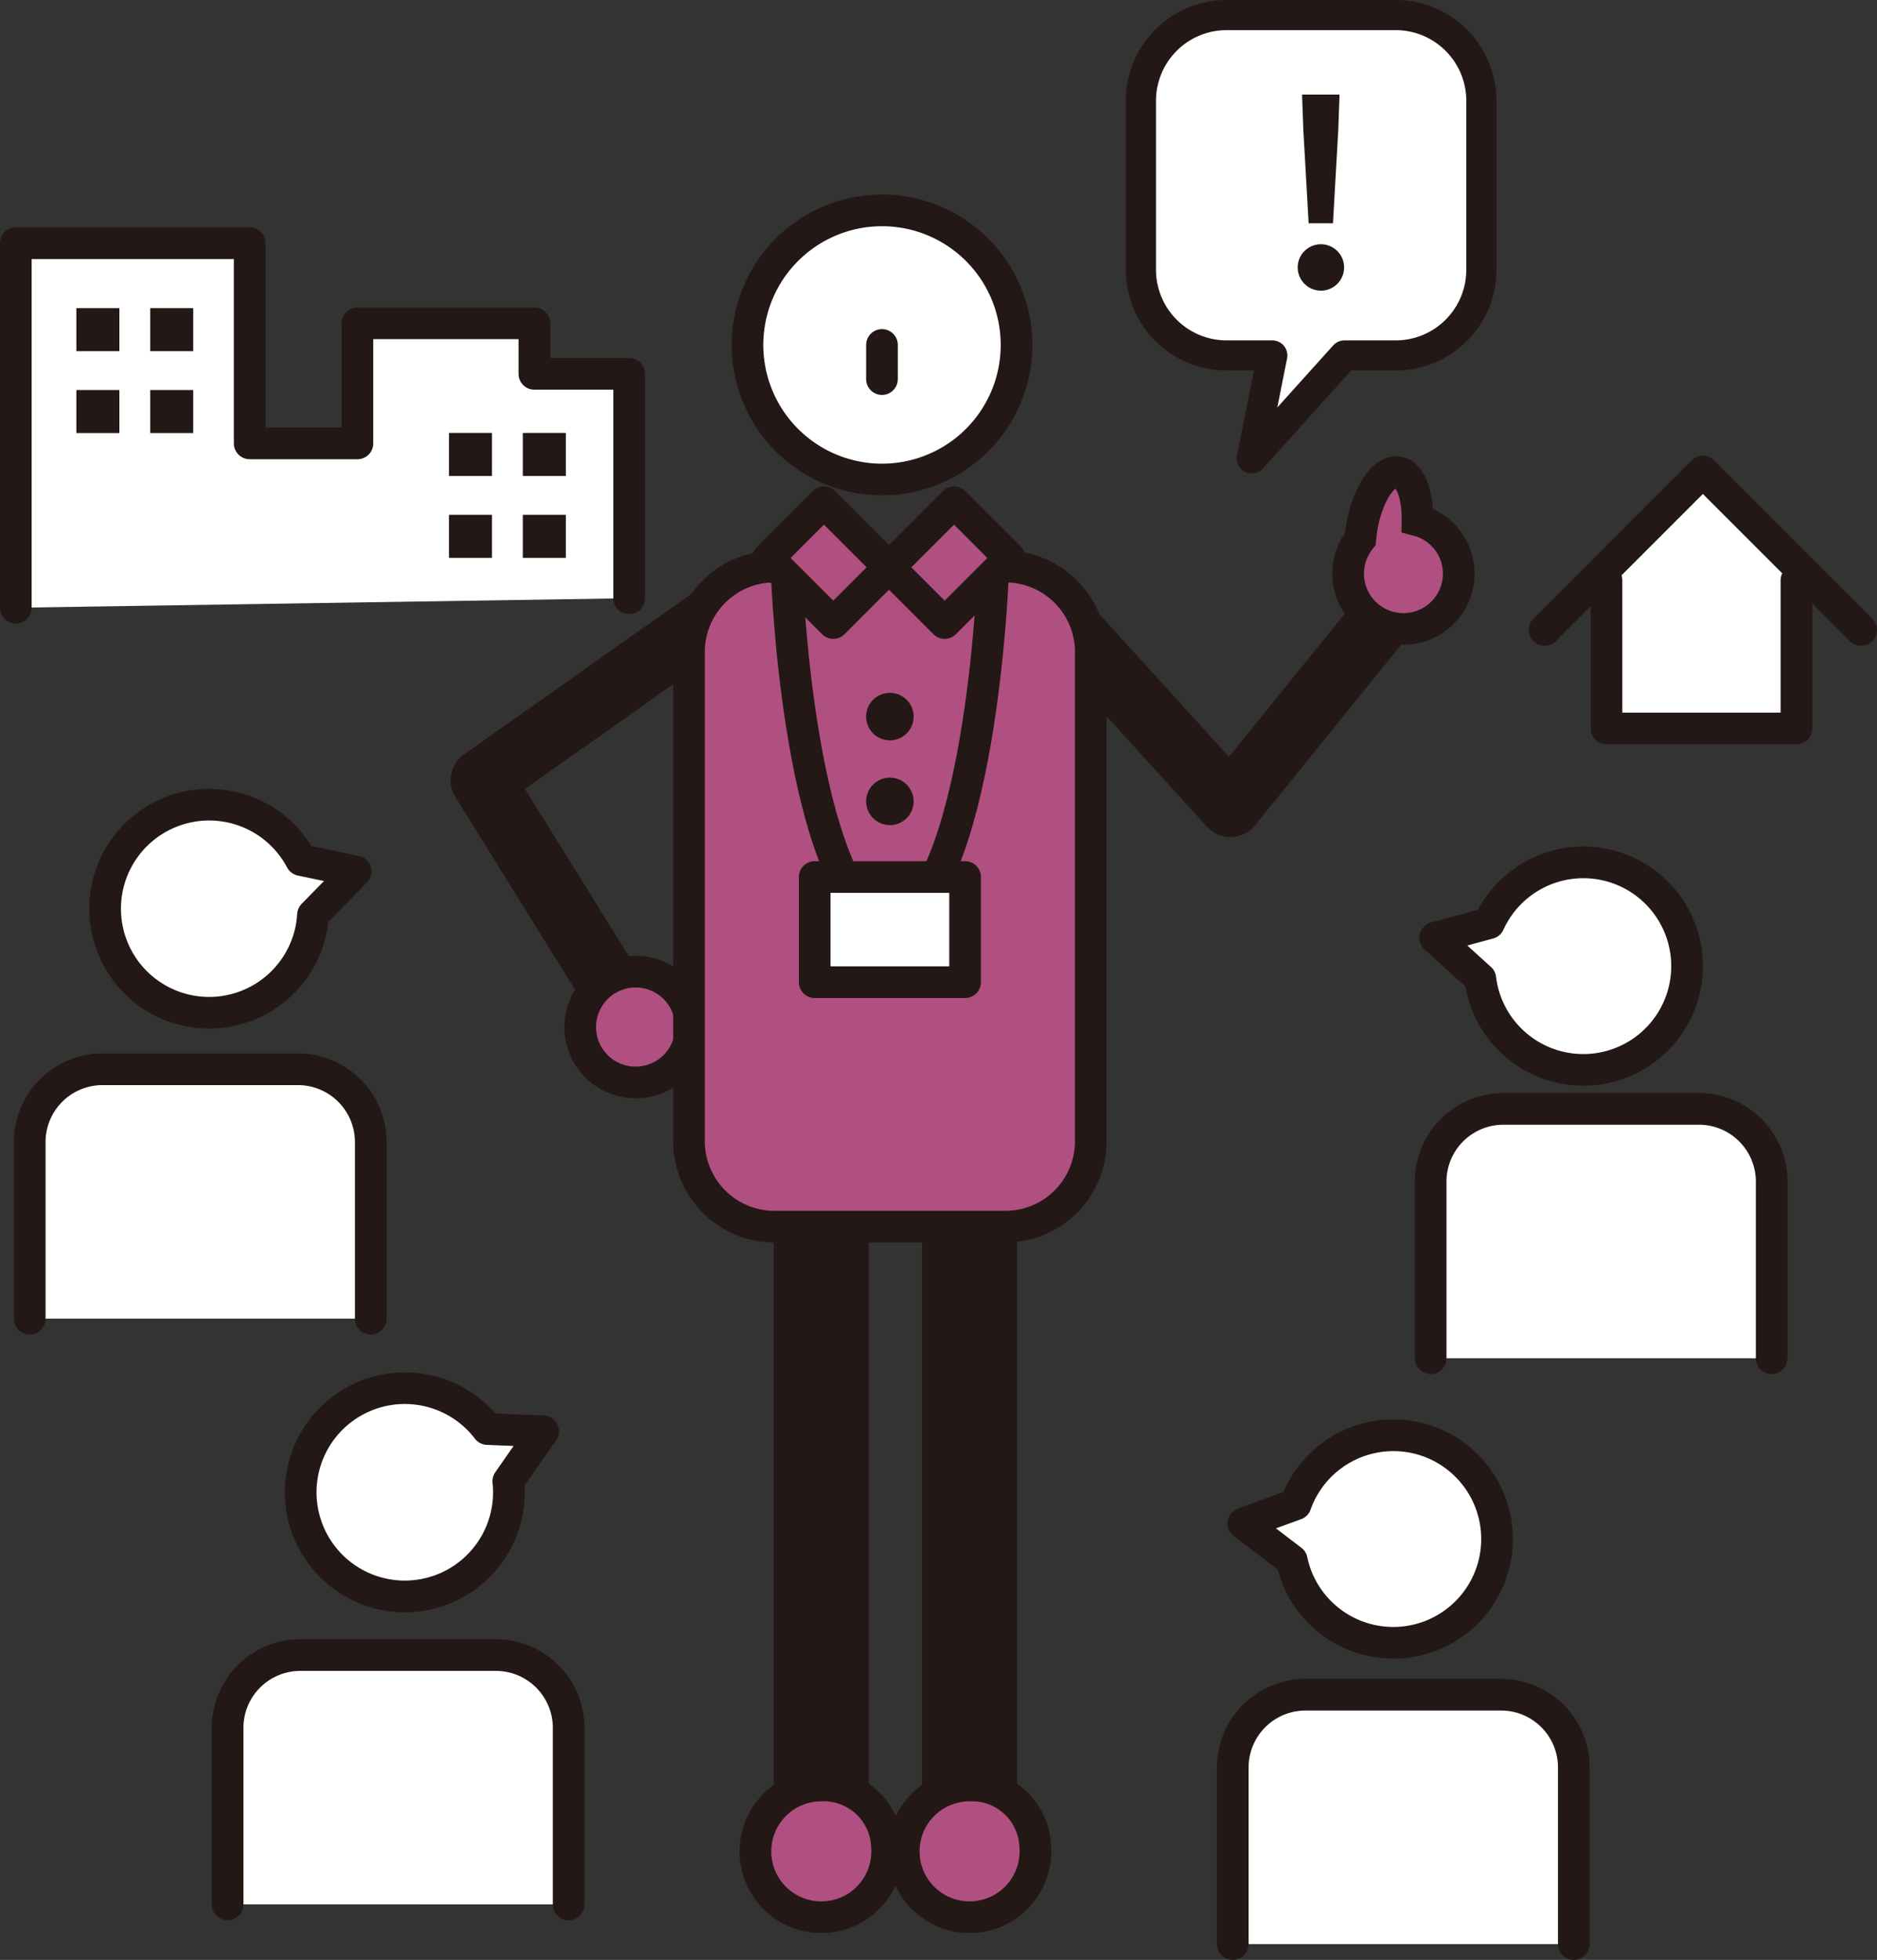 <svg xmlns="http://www.w3.org/2000/svg" xmlns:xlink="http://www.w3.org/1999/xlink" width="164.64" height="171.874" viewBox="0 0 164.64 171.874"><rect x="0" y="0" width="164.64" height="171.874" fill="#333333" stroke="none"/><defs><style>.cls-1,.cls-10,.cls-11,.cls-3,.cls-5,.cls-6,.cls-9{fill:none;}.cls-2{clip-path:url(#clip-path);}.cls-10,.cls-11,.cls-3,.cls-5,.cls-6,.cls-9{stroke:#231815;}.cls-11,.cls-3,.cls-6{stroke-linecap:round;}.cls-10,.cls-11,.cls-3,.cls-6{stroke-linejoin:round;}.cls-3{stroke-width:5.554px;}.cls-4{fill:#b05080;}.cls-5,.cls-9{stroke-miterlimit:10;}.cls-10,.cls-5,.cls-6{stroke-width:2.777px;}.cls-7{fill:#231815;}.cls-8{fill:#fff;}.cls-9{stroke-width:8.331px;}.cls-11{stroke-width:2.644px;}</style><clipPath id="clip-path" transform="translate(-15.68 -0.596)"><rect class="cls-1" width="196" height="173"/></clipPath></defs><g id="レイヤー_2" data-name="レイヤー 2"><g id="レイヤー_1-2" data-name="レイヤー 1"><g class="cls-2"><polyline class="cls-3" points="91.687 52.764 107.923 70.634 123.748 51.073"/><path class="cls-4" d="M142.776,48.152a4.813,4.813,0,0,0-2.765-1.925c.029-2.283-.63-4.054-1.708-4.213-1.326-.2-2.772,2.1-3.226,5.134-.035.241-.052.477-.075.716a4.85,4.85,0,1,0,7.774.288" transform="translate(-15.68 -0.596)"/><path class="cls-5" d="M142.776,48.152a4.813,4.813,0,0,0-2.765-1.925c.029-2.283-.63-4.054-1.708-4.213-1.326-.2-2.772,2.1-3.226,5.134-.035.241-.052.477-.075.716a4.85,4.85,0,1,0,7.774.288Z" transform="translate(-15.68 -0.596)"/><polyline class="cls-3" points="66.093 51.629 42.304 68.434 55.753 90.07"/><path class="cls-4" d="M72.909,86.036a4.859,4.859,0,1,0,3.155,6.105,4.857,4.857,0,0,0-3.155-6.105" transform="translate(-15.68 -0.596)"/><path class="cls-5" d="M72.909,86.036a4.859,4.859,0,1,0,3.155,6.105A4.857,4.857,0,0,0,72.909,86.036Z" transform="translate(-15.68 -0.596)"/><path class="cls-4" d="M67.927,49.688H88.184a7.494,7.494,0,0,1,7.494,7.494v42.9a7.492,7.492,0,0,1-7.492,7.492H67.929a7.495,7.495,0,0,1-7.495-7.495v-42.9A7.493,7.493,0,0,1,67.927,49.688Z"/><path class="cls-5" d="M67.927,49.688H88.184a7.494,7.494,0,0,1,7.494,7.494v42.9a7.492,7.492,0,0,1-7.492,7.492H67.929a7.495,7.495,0,0,1-7.495-7.495v-42.9A7.493,7.493,0,0,1,67.927,49.688Z"/><rect class="cls-4" x="94.916" y="46.484" width="8.071" height="6.908" transform="translate(-22.009 84) rotate(-45)"/><rect class="cls-6" x="94.916" y="46.484" width="8.071" height="6.908" transform="translate(-22.009 84) rotate(-45)"/><rect class="cls-4" x="84.906" y="45.903" width="6.91" height="8.072" transform="translate(-25.11 76.515) rotate(-45.003)"/><rect class="cls-6" x="84.906" y="45.903" width="6.91" height="8.072" transform="translate(-25.11 76.515) rotate(-45.003)"/><path class="cls-7" d="M95.818,63.438a2.082,2.082,0,1,1-2.083-2.082,2.083,2.083,0,0,1,2.083,2.082" transform="translate(-15.68 -0.596)"/><path class="cls-7" d="M95.818,70.877a2.082,2.082,0,1,1-2.083-2.085,2.083,2.083,0,0,1,2.083,2.085" transform="translate(-15.68 -0.596)"/><path class="cls-8" d="M104.845,30.846a11.8,11.8,0,1,1-11.8-11.8,11.8,11.8,0,0,1,11.8,11.805" transform="translate(-15.68 -0.596)"/><path class="cls-5" d="M104.845,30.846a11.8,11.8,0,1,1-11.8-11.8A11.8,11.8,0,0,1,104.845,30.846Z" transform="translate(-15.68 -0.596)"/><line class="cls-9" x1="72.04" y1="106.613" x2="72.04" y2="161.897"/><line class="cls-9" x1="85.047" y1="106.613" x2="85.047" y2="161.897"/><path class="cls-4" d="M93.479,162.493a5.777,5.777,0,1,1-5.759-5.317,5.554,5.554,0,0,1,5.759,5.317" transform="translate(-15.68 -0.596)"/><path class="cls-5" d="M93.479,162.493a5.777,5.777,0,1,1-5.759-5.317A5.554,5.554,0,0,1,93.479,162.493Z" transform="translate(-15.68 -0.596)"/><path class="cls-4" d="M106.484,162.493a5.776,5.776,0,1,1-5.757-5.317,5.552,5.552,0,0,1,5.757,5.317" transform="translate(-15.68 -0.596)"/><path class="cls-5" d="M106.484,162.493a5.776,5.776,0,1,1-5.757-5.317A5.552,5.552,0,0,1,106.484,162.493Z" transform="translate(-15.68 -0.596)"/><line class="cls-6" x1="77.362" y1="30.25" x2="77.362" y2="33.246"/><path class="cls-6" d="M102.76,51.325s-1.057,27.65-9.025,30.792c-7.962-3.142-9.025-30.792-9.025-30.792" transform="translate(-15.68 -0.596)"/><rect class="cls-8" x="71.463" y="76.911" width="13.19" height="9.223"/><rect class="cls-10" x="71.463" y="76.911" width="13.19" height="9.223"/><path class="cls-8" d="M157.752,76.8a9.091,9.091,0,0,0-11.466,4.76l-4.718,1.274,3.958,3.589A9.1,9.1,0,1,0,157.752,76.8" transform="translate(-15.68 -0.596)"/><path class="cls-6" d="M157.752,76.8a9.091,9.091,0,0,0-11.466,4.76l-4.718,1.274,3.958,3.589A9.1,9.1,0,1,0,157.752,76.8Z" transform="translate(-15.68 -0.596)"/><path class="cls-8" d="M141.168,119.706V104.2a6.381,6.381,0,0,1,6.362-6.359h17.189a6.38,6.38,0,0,1,6.363,6.359v15.507" transform="translate(-15.68 -0.596)"/><path class="cls-6" d="M141.168,119.706V104.2a6.381,6.381,0,0,1,6.362-6.359h17.189a6.38,6.38,0,0,1,6.363,6.359v15.507" transform="translate(-15.68 -0.596)"/><path class="cls-8" d="M140.348,126.8a9.1,9.1,0,0,0-11.02,5.72l-4.588,1.672,4.246,3.24A9.1,9.1,0,1,0,140.348,126.8" transform="translate(-15.68 -0.596)"/><path class="cls-6" d="M140.348,126.8a9.1,9.1,0,0,0-11.02,5.72l-4.588,1.672,4.246,3.24A9.1,9.1,0,1,0,140.348,126.8Z" transform="translate(-15.68 -0.596)"/><path class="cls-8" d="M123.812,171.082V155.575a6.381,6.381,0,0,1,6.363-6.36h17.188a6.38,6.38,0,0,1,6.363,6.36v15.507" transform="translate(-15.68 -0.596)"/><path class="cls-6" d="M123.812,171.082V155.575a6.381,6.381,0,0,1,6.363-6.36h17.188a6.38,6.38,0,0,1,6.363,6.36v15.507" transform="translate(-15.68 -0.596)"/><path class="cls-8" d="M46.873,77.019l-4.784-1a9.124,9.124,0,1,0,1.044,4.808Z" transform="translate(-15.68 -0.596)"/><path class="cls-6" d="M46.873,77.019l-4.784-1a9.124,9.124,0,1,0,1.044,4.808Z" transform="translate(-15.68 -0.596)"/><path class="cls-8" d="M48.2,116.236V100.729a6.382,6.382,0,0,0-6.361-6.361H24.649a6.381,6.381,0,0,0-6.362,6.361v15.507" transform="translate(-15.68 -0.596)"/><path class="cls-6" d="M48.2,116.236V100.729a6.382,6.382,0,0,0-6.361-6.361H24.649a6.381,6.381,0,0,0-6.362,6.361v15.507" transform="translate(-15.68 -0.596)"/><path class="cls-8" d="M63.321,126.113l-4.88-.194a9.131,9.131,0,1,0,1.825,4.576Z" transform="translate(-15.68 -0.596)"/><path class="cls-6" d="M63.321,126.113l-4.88-.194a9.131,9.131,0,1,0,1.825,4.576Z" transform="translate(-15.68 -0.596)"/><path class="cls-8" d="M65.557,167.608V152.1a6.381,6.381,0,0,0-6.362-6.361H42.006a6.379,6.379,0,0,0-6.361,6.361v15.5" transform="translate(-15.68 -0.596)"/><path class="cls-6" d="M65.557,167.608V152.1a6.381,6.381,0,0,0-6.362-6.361H42.006a6.379,6.379,0,0,0-6.361,6.361v15.5" transform="translate(-15.68 -0.596)"/><polyline class="cls-8" points="55.188 52.463 55.188 32.788 46.873 32.788 46.873 28.354 31.351 28.354 31.351 38.884 21.9 38.884 21.9 21.329 1.388 21.329 1.388 53.295"/><polyline class="cls-6" points="55.188 52.463 55.188 32.788 46.873 32.788 46.873 28.354 31.351 28.354 31.351 38.884 21.9 38.884 21.9 21.329 1.388 21.329 1.388 53.295"/><rect class="cls-7" x="6.698" y="27.023" width="3.773" height="3.773"/><rect class="cls-7" x="13.178" y="27.023" width="3.77" height="3.773"/><rect class="cls-7" x="6.698" y="34.206" width="3.773" height="3.77"/><rect class="cls-7" x="13.178" y="34.206" width="3.77" height="3.77"/><rect class="cls-7" x="39.384" y="37.967" width="3.77" height="3.774"/><rect class="cls-7" x="45.862" y="37.967" width="3.772" height="3.774"/><rect class="cls-7" x="39.384" y="45.148" width="3.77" height="3.773"/><rect class="cls-7" x="45.862" y="45.148" width="3.772" height="3.773"/><path class="cls-8" d="M138.112,1.918H123.255a7.519,7.519,0,0,0-7.5,7.493V24.276a7.518,7.518,0,0,0,7.5,7.493h4.024l-1.8,9.024,8.126-9.024h4.512a7.515,7.515,0,0,0,7.5-7.493V9.411a7.516,7.516,0,0,0-7.5-7.493" transform="translate(-15.68 -0.596)"/><path class="cls-11" d="M138.112,1.918H123.255a7.519,7.519,0,0,0-7.5,7.493V24.276a7.518,7.518,0,0,0,7.5,7.493h4.024l-1.8,9.024,8.126-9.024h4.512a7.515,7.515,0,0,0,7.5-7.493V9.411A7.516,7.516,0,0,0,138.112,1.918Z" transform="translate(-15.68 -0.596)"/><path class="cls-7" d="M129.509,23.953a2.035,2.035,0,1,1,2.022,2.133A2.042,2.042,0,0,1,129.509,23.953ZM130,11.978l-.111-3.088h3.288l-.111,3.088-.466,8.2h-2.133Z" transform="translate(-15.68 -0.596)"/><polygon class="cls-8" points="157.573 50.891 157.573 63.884 140.911 63.884 140.911 50.891 148.872 42.508 157.573 50.891"/><polyline class="cls-6" points="135.481 55.241 149.367 41.355 163.252 55.241"/><polyline class="cls-8" points="157.573 50.891 157.573 63.884 140.911 63.884 140.911 50.891"/><polyline class="cls-6" points="157.573 50.891 157.573 63.884 140.911 63.884 140.911 50.891"/></g></g></g></svg>